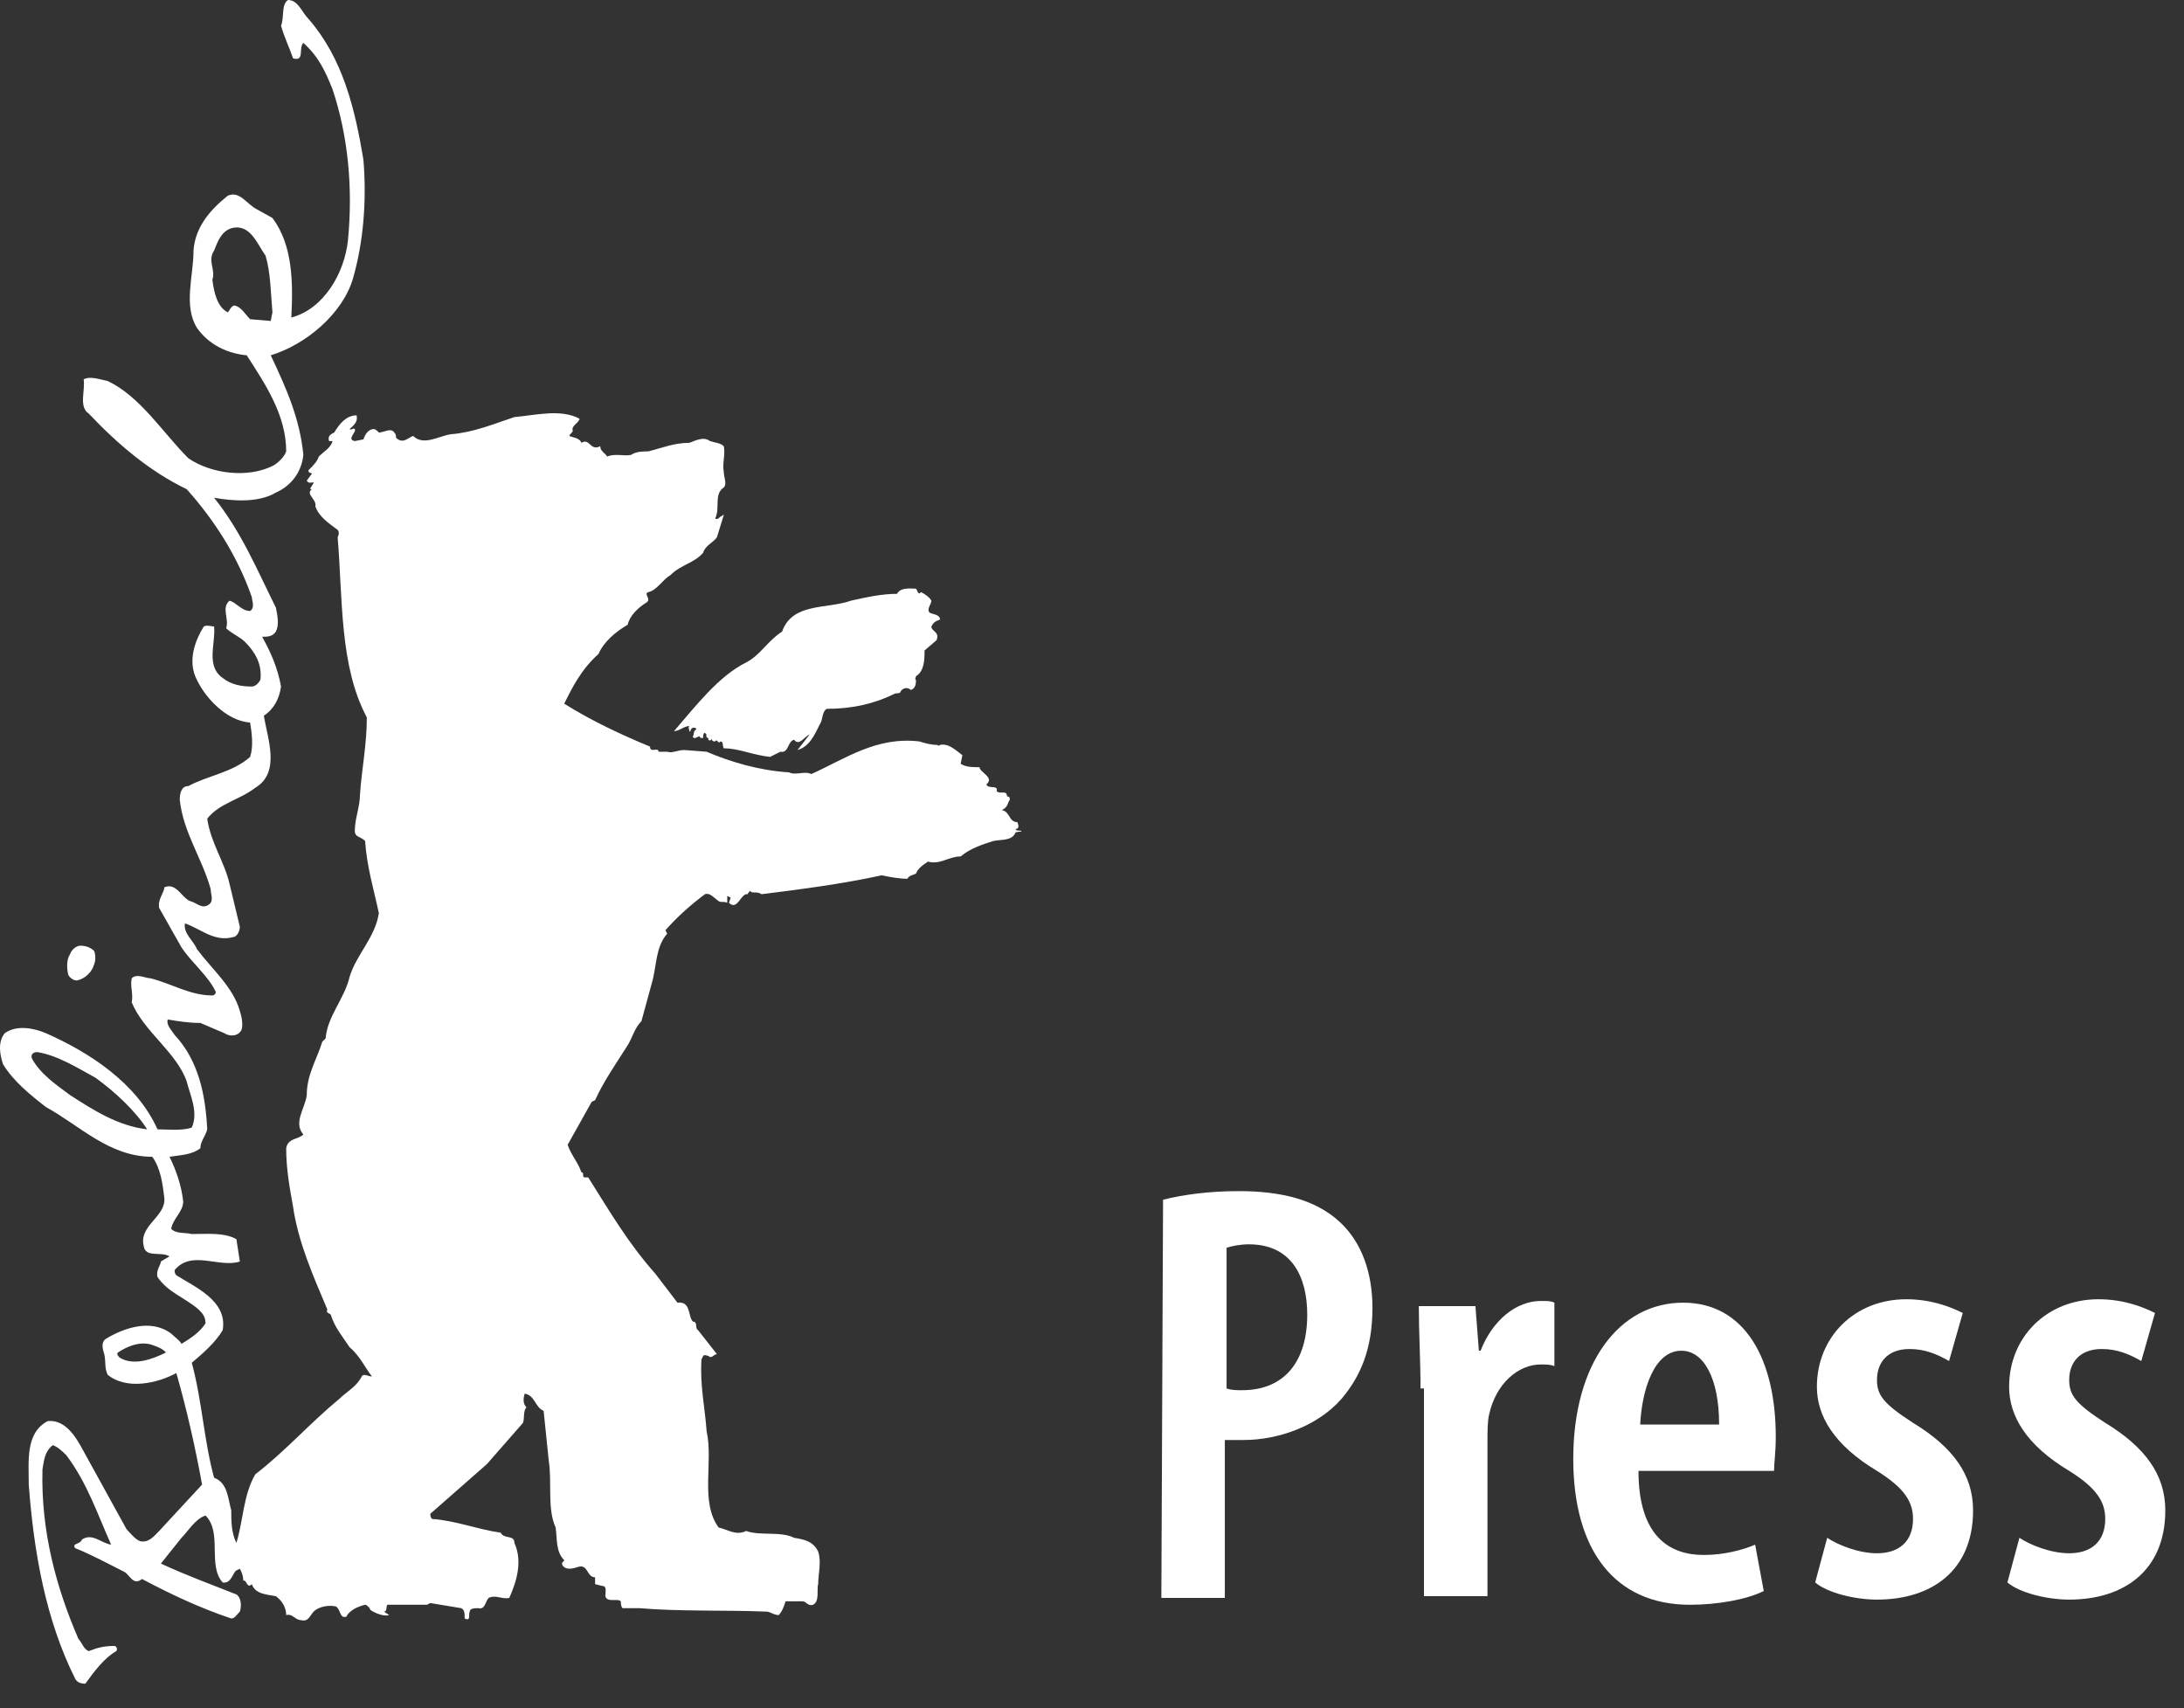 <svg width="78" height="61" viewBox="0 0 78 61" fill="none" xmlns="http://www.w3.org/2000/svg">
<rect x="0" y="0" width="78" height="61" fill="#333333" stroke="none"/>
<path fill-rule="evenodd" clip-rule="evenodd" d="M41.538 42.844C42.273 42.66 43.193 42.537 44.235 42.537C45.767 42.537 46.993 42.844 47.851 43.641C48.648 44.376 49.016 45.479 49.016 46.705C49.016 48.176 48.587 49.157 47.912 49.954C47.054 50.934 45.645 51.425 44.419 51.425H43.744V57.064H41.477L41.538 42.844ZM43.806 49.586C43.99 49.647 44.173 49.647 44.357 49.647C45.89 49.647 46.687 48.605 46.687 46.95C46.687 45.602 46.135 44.437 44.602 44.437C44.296 44.437 43.99 44.499 43.806 44.56V49.586Z" fill="white"/>
<path fill-rule="evenodd" clip-rule="evenodd" d="M50.733 49.586C50.733 48.605 50.672 47.563 50.672 46.644H52.694L52.817 48.237H52.878C53.307 47.134 54.166 46.46 55.024 46.46C55.269 46.46 55.391 46.46 55.514 46.521V48.789C55.391 48.728 55.208 48.728 55.024 48.728C54.227 48.728 53.43 49.402 53.185 50.505C53.124 50.751 53.124 51.118 53.124 51.486V57.002H50.856V49.586H50.733Z" fill="white"/>
<path fill-rule="evenodd" clip-rule="evenodd" d="M58.517 52.528C58.517 54.857 59.62 55.531 60.846 55.531C61.581 55.531 62.255 55.347 62.684 55.163L62.991 56.818C62.378 57.125 61.336 57.309 60.355 57.309C57.658 57.309 56.188 55.347 56.188 52.099C56.188 48.666 57.842 46.521 60.11 46.521C62.317 46.521 63.42 48.544 63.42 51.302C63.42 51.915 63.359 52.221 63.359 52.528H58.517ZM61.397 50.873C61.397 49.218 60.846 48.237 60.049 48.237C59.068 48.237 58.639 49.647 58.578 50.873H61.397Z" fill="white"/>
<path fill-rule="evenodd" clip-rule="evenodd" d="M65.257 54.918C65.625 55.164 66.36 55.47 67.035 55.47C67.832 55.47 68.322 55.041 68.322 54.244C68.322 53.631 68.015 53.141 67.035 52.528C65.502 51.609 64.889 50.567 64.889 49.525C64.889 47.747 66.238 46.399 68.077 46.399C68.935 46.399 69.609 46.644 70.099 46.889L69.609 48.605C69.18 48.36 68.751 48.176 68.199 48.176C67.402 48.176 67.035 48.666 67.035 49.279C67.035 49.831 67.28 50.138 68.322 50.812C69.732 51.67 70.467 52.651 70.467 53.938C70.467 56.083 68.996 57.125 67.035 57.125C66.238 57.125 65.257 56.88 64.828 56.512L65.257 54.918ZM72.122 54.918C72.49 55.164 73.225 55.47 73.9 55.47C74.696 55.47 75.187 55.041 75.187 54.244C75.187 53.631 74.88 53.141 73.9 52.528C72.367 51.609 71.754 50.567 71.754 49.525C71.754 47.747 73.103 46.399 74.942 46.399C75.8 46.399 76.474 46.644 76.964 46.889L76.474 48.605C76.045 48.36 75.616 48.176 75.064 48.176C74.267 48.176 73.9 48.666 73.9 49.279C73.9 49.831 74.145 50.138 75.187 50.812C76.596 51.67 77.332 52.651 77.332 53.938C77.332 56.083 75.861 57.125 73.9 57.125C73.103 57.125 72.122 56.88 71.693 56.512L72.122 54.918Z" fill="white"/>
<path fill-rule="evenodd" clip-rule="evenodd" d="M24.07 26.111C24.254 26.111 24.438 25.927 24.622 25.927C24.561 25.988 24.622 26.049 24.622 26.111C24.683 26.172 24.622 26.049 24.744 25.988C24.806 25.988 24.867 25.988 24.867 26.049C24.744 26.111 24.806 26.233 24.744 26.295C24.744 26.356 24.806 26.356 24.806 26.356C24.867 26.356 24.928 26.295 24.99 26.295C24.99 26.356 25.051 26.356 25.112 26.356C25.112 26.295 25.112 26.172 25.174 26.172L25.235 26.233C25.174 26.356 25.358 26.356 25.296 26.417C25.358 26.479 25.419 26.417 25.419 26.356C25.419 26.417 25.419 26.479 25.541 26.479C25.603 26.356 25.664 26.601 25.725 26.479C25.848 26.479 25.787 26.601 25.848 26.724C26.399 26.724 26.89 26.969 27.503 27.03L27.87 26.846C28.177 26.907 28.116 26.479 28.361 26.417C28.545 26.662 28.729 26.295 28.913 26.233L28.483 26.785C28.913 26.662 29.096 26.233 29.28 25.866C29.403 25.682 29.341 25.436 29.525 25.314C30.445 25.314 31.242 25.13 31.977 24.762C32.038 24.762 32.161 24.762 32.161 24.701C32.222 24.578 32.406 24.517 32.529 24.64C32.713 24.578 32.713 24.395 32.713 24.272C32.651 24.272 32.713 24.211 32.713 24.149C33.019 23.965 33.019 23.536 33.019 23.23L33.448 22.862C33.571 22.556 33.264 22.556 33.264 22.372C33.325 22.249 33.387 22.188 33.571 22.127C33.571 21.943 33.325 21.943 33.203 21.881C33.08 21.759 33.264 21.575 33.264 21.453C33.203 21.33 33.019 21.207 32.897 21.146C32.774 21.269 32.774 21.085 32.713 21.023C32.529 21.023 32.161 20.962 32.038 21.207C31.487 21.207 30.935 21.33 30.384 21.453C29.525 21.759 28.299 21.514 27.932 22.556C27.441 22.862 27.135 23.414 26.645 23.659C25.664 24.149 24.867 25.191 24.07 26.111Z" fill="white"/>
<path fill-rule="evenodd" clip-rule="evenodd" d="M36.454 29.666C36.393 29.666 36.27 29.666 36.27 29.605C36.393 29.605 36.393 29.482 36.331 29.359C36.025 29.359 36.086 28.991 35.78 28.93C35.902 28.869 35.964 28.808 36.025 28.624C36.086 28.562 36.086 28.44 35.964 28.44C35.964 28.195 35.718 28.379 35.596 28.256C35.657 28.011 35.289 28.195 35.228 28.011C35.535 27.766 34.983 27.582 34.983 27.398C34.738 27.398 34.493 27.398 34.309 27.275L34.37 26.969C34.125 26.785 33.88 26.54 33.573 26.601C33.512 26.662 33.512 26.601 33.451 26.601C33.267 26.601 33.022 26.54 32.838 26.479C31.305 26.295 30.202 27.091 28.976 27.643C28.731 27.52 28.425 27.704 28.179 27.582C27.137 27.52 26.095 27.214 25.237 26.846L24.441 26.785C24.195 26.785 24.012 26.908 23.828 26.846H23.521C23.521 26.662 23.215 26.908 23.215 26.662C22.173 26.233 21.131 25.743 20.15 25.13C20.456 24.517 20.763 23.904 21.376 23.353C21.56 22.924 21.989 22.556 22.418 22.311C22.479 22.004 22.786 21.698 23.092 21.514C23.276 21.391 22.97 21.207 23.153 21.146C23.46 21.085 23.644 20.717 23.95 20.533C24.318 20.165 24.808 20.104 25.115 19.736C25.176 19.491 25.483 19.369 25.605 19.185L25.85 18.388C25.789 18.388 25.789 18.449 25.728 18.449C25.666 18.511 25.605 18.572 25.544 18.511C25.728 18.143 25.483 17.652 25.85 17.407C25.973 17.285 25.85 17.039 25.85 16.855C25.789 16.549 25.912 16.243 25.85 15.936C25.728 15.814 25.544 15.814 25.36 15.752C25.115 15.568 24.808 15.752 24.624 15.814C24.073 15.814 23.644 15.997 23.153 16.12C22.97 16.12 22.724 16.12 22.541 16.243C22.295 16.304 21.989 16.181 21.682 16.304C21.621 16.181 21.437 16.12 21.437 15.936C21.069 16.12 21.069 15.63 20.763 15.814C20.702 15.63 20.456 15.63 20.334 15.568C20.334 15.507 20.456 15.446 20.456 15.384C20.395 15.201 20.64 15.139 20.702 14.956C20.027 14.588 19.108 14.833 18.372 14.894C17.637 15.139 16.901 15.446 16.105 15.507C15.676 15.568 15.124 15.936 14.756 15.568C14.572 15.63 14.389 15.875 14.143 15.63C14.143 15.568 14.143 15.507 14.082 15.446C13.96 15.262 13.714 15.446 13.53 15.446C13.469 15.384 13.408 15.323 13.347 15.323C13.163 15.323 13.04 15.507 12.979 15.691L12.672 15.752C12.366 15.691 12.734 15.446 12.672 15.323C12.611 15.262 12.55 15.384 12.488 15.323C12.611 15.201 12.795 15.078 12.734 14.833C12.366 14.833 12.121 15.139 11.937 15.446C11.814 15.507 11.692 15.568 11.753 15.752H11.876C11.814 15.997 11.569 16.12 11.385 16.304C11.324 16.488 11.201 16.61 11.017 16.794C11.017 16.917 11.079 16.855 11.14 16.917L10.956 17.162C11.017 17.285 11.14 17.223 11.201 17.223C11.201 17.285 11.079 17.407 11.079 17.468H11.14C10.895 17.652 11.324 17.836 11.263 18.081C11.385 18.449 11.753 18.694 11.998 18.878C12.121 18.939 12.121 19.062 12.059 19.185C12.243 21.391 12.121 23.782 13.101 25.62C13.101 26.601 12.918 27.459 12.856 28.379C12.856 28.808 12.672 29.237 12.672 29.666C12.672 29.911 12.856 29.85 13.04 30.034C13.101 30.953 13.347 31.75 13.53 32.608C13.408 33.466 12.734 34.079 12.488 34.876C12.305 35.672 11.692 36.285 11.63 37.082L11.508 37.205C11.324 37.818 10.956 38.369 10.956 39.105C10.895 39.595 10.466 40.086 10.834 40.515C10.65 40.699 10.282 40.637 10.221 41.005C10.221 41.74 10.343 42.415 10.466 43.089C10.65 44.376 11.201 45.602 11.692 46.767C11.63 46.889 11.753 46.889 11.814 46.95C11.937 47.379 12.243 47.747 12.488 48.115C12.856 48.421 13.04 48.85 13.285 49.157C13.163 49.157 12.979 49.034 12.918 49.157C12.734 49.525 12.366 49.709 12.121 49.954C11.079 50.812 10.159 51.854 9.117 52.651C8.688 53.386 8.688 54.306 8.443 55.102C8.259 54.735 8.259 54.306 8.259 53.938C8.137 53.509 8.137 52.957 7.646 52.773C7.279 51.425 7.217 50.015 6.849 48.667C7.217 48.36 7.708 47.931 7.953 47.502C8.137 46.46 6.972 45.97 6.298 45.541C6.237 45.479 6.237 45.418 6.237 45.357C6.849 44.621 7.83 45.295 8.566 45.05L8.443 44.254C8.014 44.008 7.401 44.07 6.849 44.07C6.604 44.008 6.298 44.07 6.114 43.886C6.175 43.518 6.543 43.273 6.543 42.905C6.482 42.353 6.298 41.802 6.053 41.311C6.42 41.25 6.849 41.25 7.156 41.005C7.156 40.76 7.34 40.576 7.401 40.331C7.34 39.105 7.095 37.879 6.237 36.96C6.114 36.776 5.93 36.592 5.991 36.408C6.359 36.469 6.727 36.531 7.156 36.531L8.014 36.898C8.198 37.021 8.504 37.021 8.627 36.776C8.688 36.592 8.627 36.285 8.566 36.102C8.321 35.243 7.585 34.63 7.033 33.895C6.911 33.589 6.543 33.343 6.604 32.976C7.156 33.16 7.646 33.65 8.321 33.466C8.443 33.466 8.566 33.282 8.566 33.098L8.198 31.566C8.014 30.769 7.524 30.095 7.401 29.237C7.83 28.685 8.566 28.562 9.117 28.133C10.037 27.582 9.546 26.356 9.424 25.559C9.792 25.314 9.975 24.946 10.037 24.517C9.914 23.843 9.669 23.291 9.362 22.74C9.546 22.74 9.73 22.74 9.853 22.556C9.975 22.311 9.914 22.004 9.853 21.698C9.179 20.349 8.627 19.001 7.646 17.775C8.321 17.898 9.24 17.959 9.853 17.591C10.405 17.346 10.772 16.855 10.834 16.243C10.711 14.956 10.221 13.852 9.669 12.688C10.895 12.32 12.243 11.217 12.611 9.929C12.979 8.642 13.101 7.171 12.979 5.7C12.672 3.861 12.243 2.084 11.017 0.674C10.772 0.429 10.65 0 10.282 0C10.037 0.184 10.159 0.613 10.037 0.919C10.159 1.348 10.343 1.716 10.466 2.084C10.895 2.207 10.65 1.716 10.834 1.532C11.385 2.023 11.63 2.574 11.876 3.187C12.427 4.842 12.611 6.681 12.427 8.581C12.305 9.746 11.569 11.033 10.405 11.339C10.466 10.113 10.466 8.765 9.73 7.784L9.179 7.478C8.811 7.294 8.566 6.804 8.137 6.987C7.524 7.478 6.972 8.091 6.911 8.949C6.911 9.868 6.543 10.91 7.033 11.707C7.462 12.32 8.137 12.626 8.811 12.688C9.485 13.73 10.221 14.833 10.221 16.12C10.159 16.304 9.975 16.488 9.792 16.61C8.872 17.101 7.524 16.917 6.727 16.365C5.808 15.446 5.011 14.159 3.846 13.607C3.54 13.546 3.233 13.423 2.988 13.546C3.049 13.975 2.804 14.526 3.172 14.772C4.214 15.875 5.378 16.855 6.666 17.468C7.708 18.633 8.504 19.92 8.995 21.33C8.995 21.453 9.117 21.698 8.933 21.82C8.627 21.82 8.443 21.514 8.198 21.453C7.891 21.698 8.198 22.127 8.075 22.433C8.259 22.617 8.566 22.74 8.75 22.924C9.117 23.291 9.362 23.72 9.301 24.272C9.24 24.395 9.117 24.517 8.995 24.517C8.627 24.517 8.259 24.456 7.953 24.211C7.34 23.782 7.708 22.985 7.646 22.372C7.524 22.372 7.401 22.311 7.279 22.372C6.972 22.862 6.727 23.537 6.972 24.149C7.279 24.885 8.075 25.743 8.933 25.804C8.995 26.172 9.056 26.662 8.933 27.03C8.321 27.582 7.401 27.704 6.727 28.072C6.482 28.072 6.42 28.317 6.42 28.562C6.543 29.727 7.217 30.646 7.524 31.75C7.524 31.934 7.646 32.179 7.462 32.301C7.217 32.485 7.033 32.24 6.788 32.179C6.482 32.056 6.298 31.505 5.869 31.688C5.869 31.872 5.624 32.117 5.685 32.424L6.482 33.834C6.849 34.385 7.462 34.876 7.708 35.427C7.708 35.489 7.646 35.55 7.585 35.55C6.788 35.55 6.114 35.121 5.378 34.937C5.195 34.937 4.888 34.753 4.704 34.937C4.643 35.243 4.766 35.489 4.704 35.795C5.133 36.837 6.298 37.572 6.666 38.614C6.788 39.105 7.095 39.718 6.849 40.269C6.482 40.392 5.991 40.331 5.624 40.331C4.888 38.676 3.172 37.572 1.64 36.898C1.211 36.714 0.598 36.592 0.169 36.898C-0.077 37.205 -0.015 37.634 0.107 38.002C0.475 38.614 1.088 39.105 1.64 39.534C2.865 40.208 3.907 41.311 5.44 41.311C5.746 41.74 5.808 42.292 5.869 42.782C5.93 43.457 4.949 43.763 5.133 44.499C5.195 44.928 5.746 44.682 6.053 44.866L5.746 45.05C5.746 45.173 5.562 45.357 5.624 45.602C5.991 46.154 6.604 46.337 7.095 46.767C7.217 46.889 7.34 47.012 7.34 47.257C7.156 47.563 6.788 47.809 6.482 47.992C6.42 47.87 6.237 47.747 6.114 47.625C5.378 47.073 4.398 47.441 3.785 47.809C3.601 47.931 3.662 48.176 3.724 48.36C3.785 48.605 3.724 48.85 3.846 49.096C4.52 49.647 5.624 49.402 6.298 49.034C6.666 50.322 6.972 51.67 7.217 53.018L5.685 54.673C5.501 54.857 5.317 55.102 5.011 55.041C4.827 54.98 4.643 54.735 4.52 54.612L2.865 51.609C2.62 51.18 2.253 50.689 1.701 50.751C0.904 51.18 1.027 52.16 1.027 53.018C1.211 55.47 1.64 57.861 2.682 59.944C2.743 60.067 2.865 60.128 3.049 60.128C3.356 59.699 3.724 59.209 4.153 58.964C4.214 58.903 4.153 58.78 4.091 58.78C3.724 58.78 3.478 58.841 3.172 58.964C2.988 58.903 2.927 58.657 2.804 58.535C2.007 56.696 1.456 54.673 1.517 52.467C1.578 52.16 1.578 51.854 1.885 51.609C2.069 51.67 2.253 51.854 2.375 51.976C3.111 52.957 3.478 54.06 3.969 55.164C3.601 55.102 3.294 54.735 2.927 54.98C2.865 55.164 2.559 55.102 2.682 55.286C3.294 55.531 3.846 55.838 4.459 56.144C4.643 56.267 4.766 56.635 5.072 56.389C6.114 56.941 7.156 57.431 8.259 57.799C8.382 57.799 8.443 57.677 8.566 57.554C8.627 57.37 8.627 57.064 8.443 56.941C7.524 56.573 6.666 56.267 5.746 55.838L6.482 54.918C6.727 54.673 6.972 54.244 7.34 54.122C7.953 54.735 7.401 55.899 7.953 56.512C8.259 56.573 8.321 56.144 8.443 56.083L8.566 56.022C8.627 56.144 8.688 56.267 8.688 56.451C8.811 56.389 8.811 56.757 8.995 56.573C9.117 56.941 9.546 56.941 9.853 57.002C10.098 57.186 10.221 57.431 10.221 57.677C10.466 57.615 10.527 57.861 10.772 57.861C11.017 57.922 11.079 57.677 11.201 57.554C11.385 57.37 11.753 57.309 11.998 57.37C12.182 57.493 12.121 57.799 12.366 57.738C12.488 57.493 12.795 57.37 13.04 57.309C13.101 57.309 13.224 57.431 13.224 57.493C13.408 57.615 13.714 57.738 13.898 57.677L13.714 57.554C13.837 57.554 13.776 57.37 13.837 57.309H15.247L15.369 57.248L16.473 57.431C16.595 57.493 16.595 57.615 16.595 57.799C16.84 57.922 16.718 57.615 16.779 57.554C16.779 57.431 16.963 57.431 17.085 57.431C17.331 57.493 17.331 57.186 17.453 57.064C17.698 56.941 17.944 57.125 18.189 57.064C18.434 56.512 18.679 55.776 18.372 55.102C18.372 54.796 18.005 54.98 17.882 54.735C17.024 54.612 16.289 54.306 15.431 54.244C15.369 54.183 15.369 54.122 15.369 54.06L17.392 52.283L18.679 50.812C18.74 50.628 18.679 50.383 18.802 50.26C18.679 50.138 18.679 49.954 18.74 49.77C19.108 49.831 19.108 50.26 19.415 50.383L19.598 52.16C19.721 52.957 19.537 53.877 19.844 54.551C19.905 54.98 19.844 55.409 20.15 55.715C20.15 55.776 20.027 55.776 20.089 55.899C20.211 56.083 20.456 56.022 20.64 55.96C21.008 55.838 20.947 56.328 21.253 56.328V56.573L21.498 56.635C21.682 56.635 21.621 56.819 21.621 57.002C21.682 57.248 22.05 57.064 22.173 57.186C22.173 57.248 22.173 57.37 22.234 57.431H22.847C24.257 57.554 25.912 57.493 27.383 57.554C27.505 57.554 27.628 57.677 27.812 57.677C27.934 57.554 27.995 57.37 28.057 57.186H28.67C28.792 57.186 28.854 57.37 29.038 57.309C29.283 57.186 29.16 56.757 29.221 56.573C29.221 56.206 29.344 55.776 29.221 55.409C29.038 55.041 28.731 54.98 28.363 54.918C27.873 54.673 27.137 54.857 26.647 54.673C26.279 54.857 25.973 54.612 25.666 54.551C24.992 53.631 25.483 52.221 25.237 51.118C25.176 50.26 24.992 49.463 25.053 48.544L25.115 48.421C25.176 48.36 25.237 48.421 25.299 48.421C25.421 48.544 25.483 48.36 25.605 48.36L24.931 47.502C24.808 47.441 24.931 47.196 24.747 47.196C24.563 47.012 24.686 46.46 24.195 46.521L23.399 45.479C22.418 44.376 21.744 43.212 21.008 42.047H20.886C20.824 42.047 20.824 41.986 20.824 41.924C20.824 41.863 20.763 41.863 20.763 41.863C20.64 41.495 20.395 41.25 20.273 40.882L21.131 39.35L21.253 39.289C21.56 38.614 21.989 38.002 22.418 37.327C22.602 37.021 22.663 36.714 22.908 36.469L23.276 35.121C23.46 34.508 23.399 33.834 23.828 33.343L23.766 33.221C24.195 32.73 24.686 32.301 25.176 31.934C25.36 31.872 25.483 32.056 25.666 32.179C25.728 32.24 25.85 32.179 25.973 32.24V31.995L26.095 32.056L26.034 32.24C26.341 32.547 26.463 31.872 26.708 31.934C26.708 31.872 26.77 31.872 26.77 31.811C26.892 31.934 27.015 31.811 27.199 31.934C28.67 31.75 30.079 31.566 31.489 31.259C31.796 31.321 32.102 31.382 32.409 31.382C32.47 31.259 32.593 31.259 32.715 31.198C32.776 31.014 32.96 30.892 33.144 30.769C33.573 30.892 33.88 30.585 34.309 30.585C34.676 30.279 35.105 30.156 35.473 30.034C35.78 29.972 36.148 30.034 36.27 29.727C36.515 29.666 36.515 29.727 36.454 29.666ZM8.382 10.91C8.259 10.91 8.198 11.094 8.137 11.155C7.769 10.971 7.646 10.481 7.585 9.991C7.708 9.623 7.401 9.317 7.646 8.949C7.769 8.642 7.891 8.275 8.259 8.152C8.933 7.968 9.179 8.704 9.485 9.133C9.669 9.746 9.669 10.481 9.73 11.155L9.669 11.462L8.933 11.4C8.75 11.217 8.627 10.971 8.382 10.91ZM2.498 39.105C2.007 38.737 1.456 38.369 1.149 37.818C1.088 37.695 1.149 37.572 1.333 37.572C2.069 37.695 2.743 38.124 3.417 38.492C4.091 38.982 4.827 39.657 5.256 40.331C4.214 40.208 3.356 39.657 2.498 39.105ZM4.275 48.483C4.214 48.421 4.153 48.36 4.214 48.299C4.582 48.054 5.072 47.87 5.501 48.054C5.685 48.115 5.808 48.176 5.93 48.299C5.44 48.544 4.766 48.789 4.275 48.483Z" fill="white"/>
<path fill-rule="evenodd" clip-rule="evenodd" d="M2.806 34.998C3.052 34.937 3.297 34.692 3.358 34.447C3.419 34.324 3.419 34.079 3.358 33.956C3.236 33.834 3.052 33.772 2.868 33.772C2.745 33.772 2.561 33.895 2.5 34.079C2.377 34.263 2.377 34.569 2.439 34.814C2.5 34.937 2.684 35.059 2.806 34.998Z" fill="white"/>
</svg>
